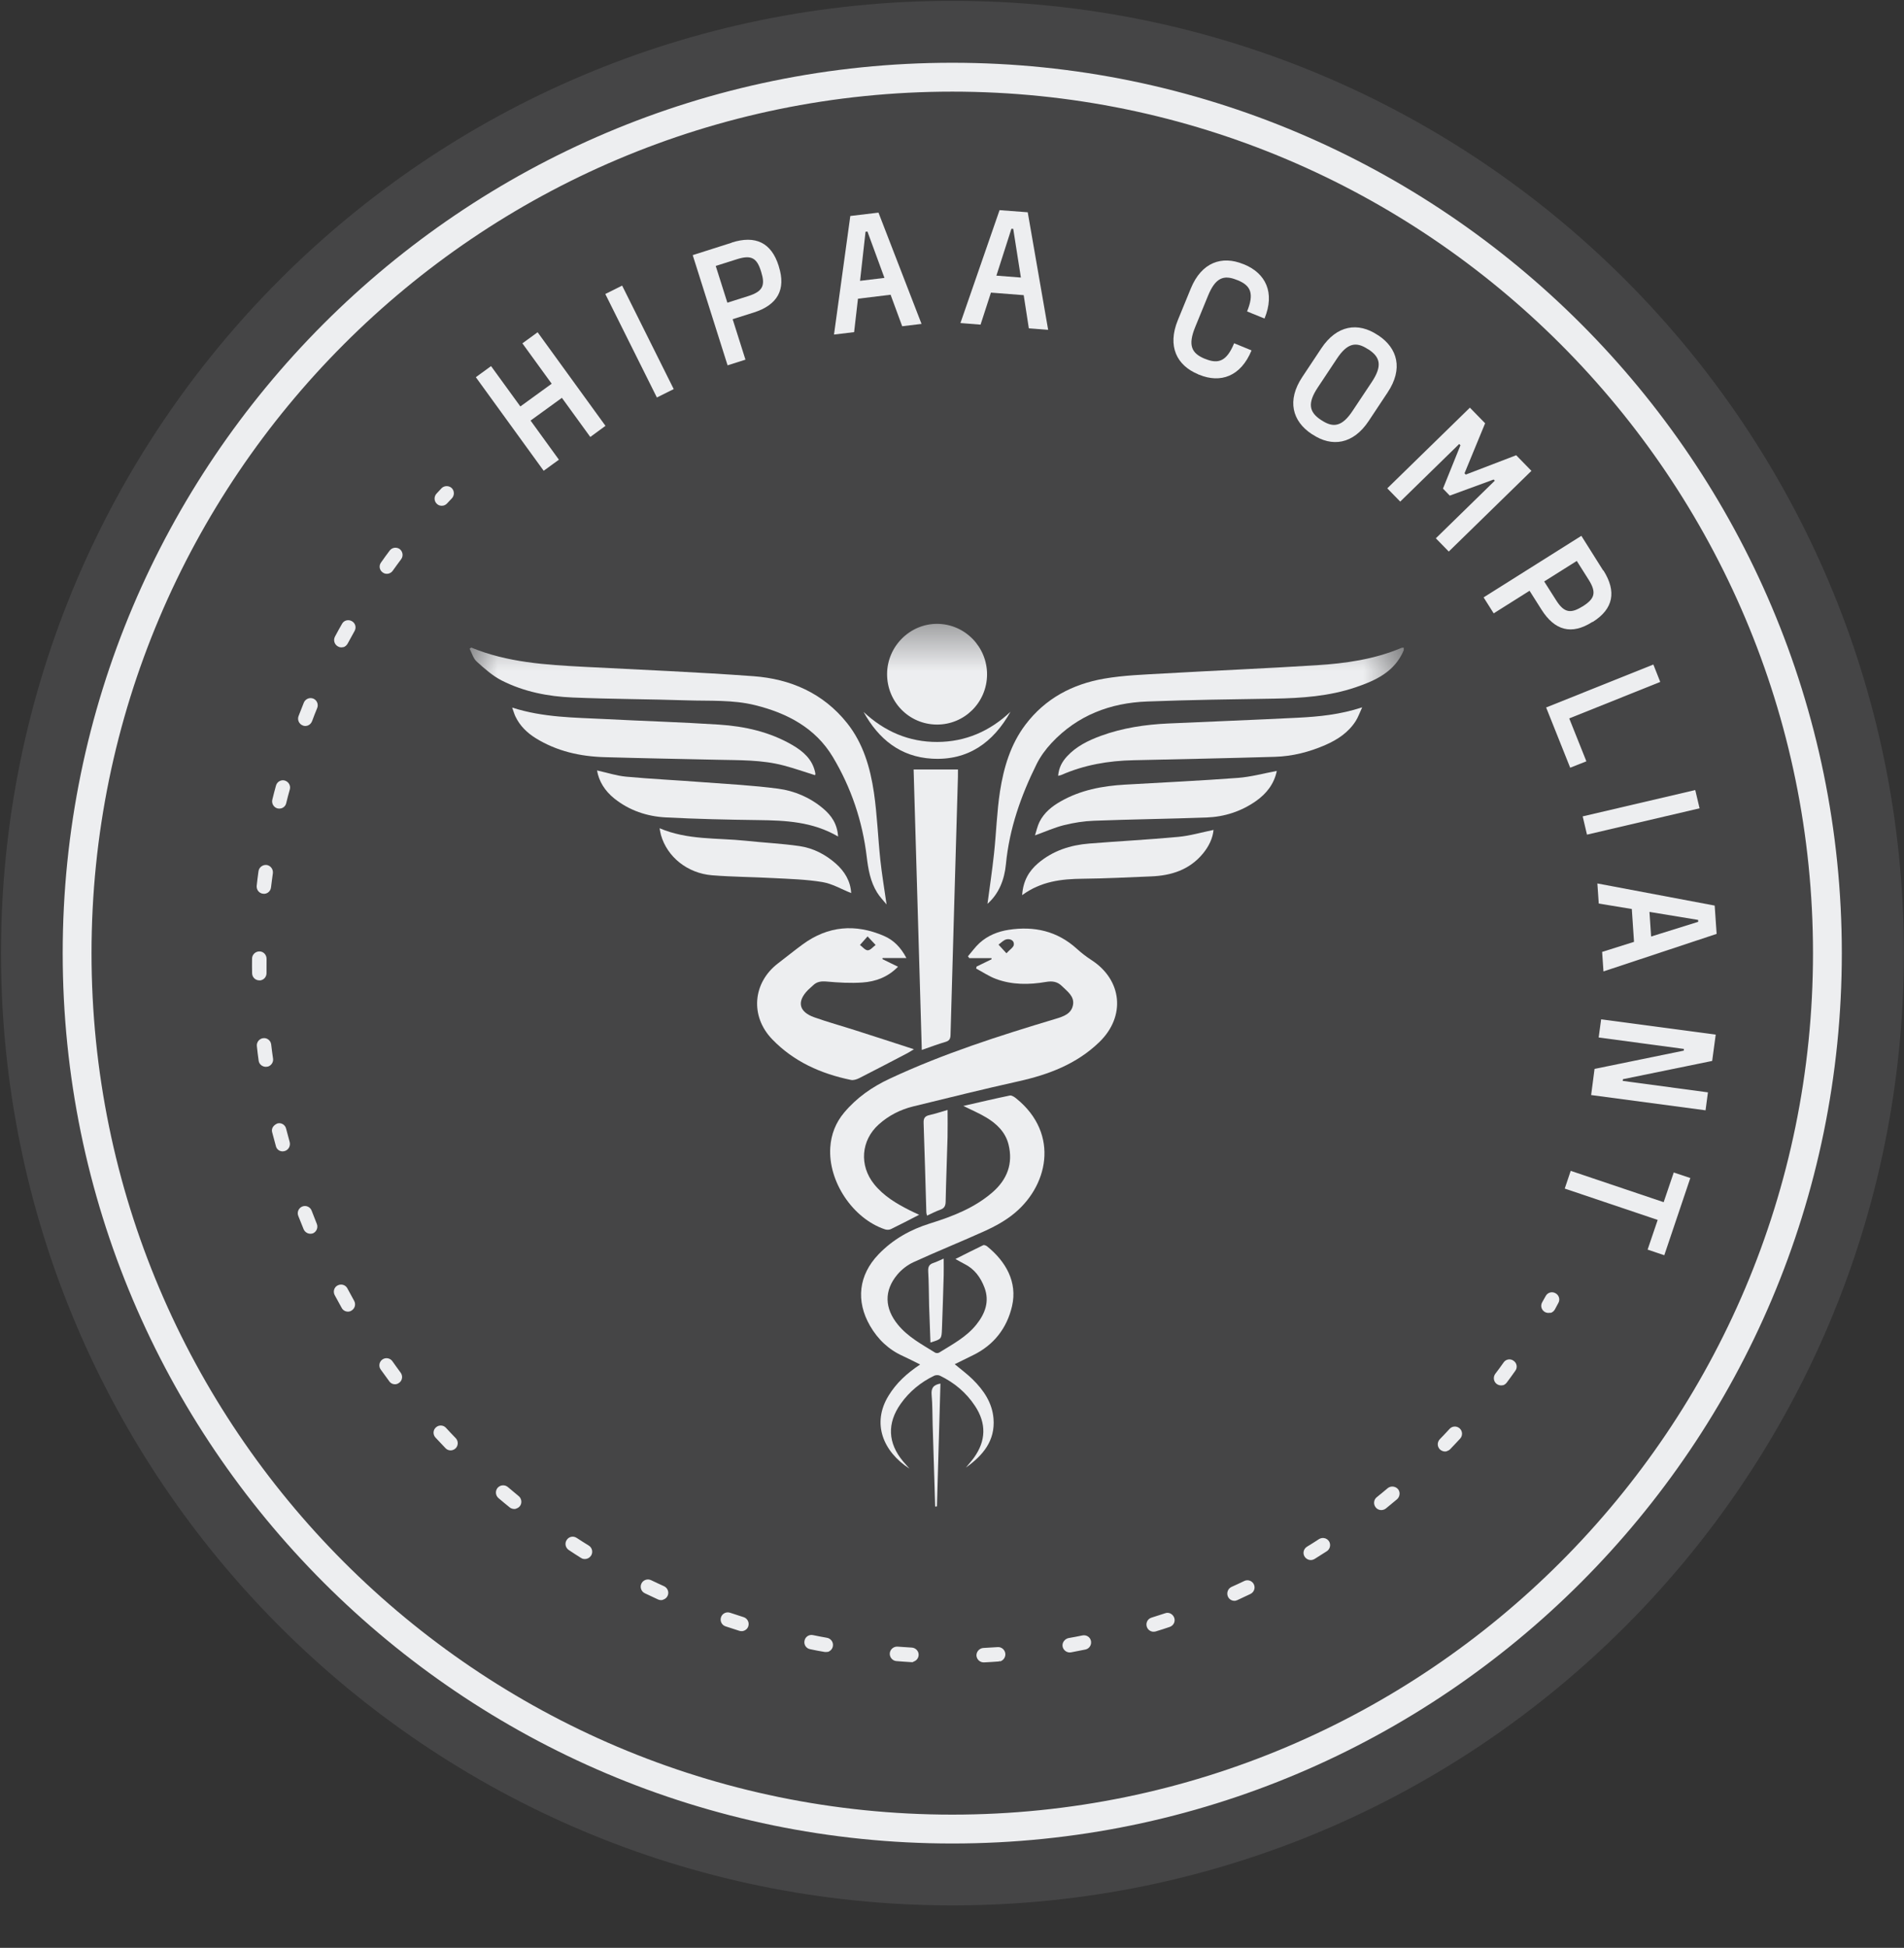 <svg xmlns="http://www.w3.org/2000/svg" width="44" height="45" viewBox="0 0 44 45" fill="none"><rect x="0" y="0" width="44" height="45" fill="#333333" stroke="none"/><path opacity="0.1" d="M43.997 22.019C43.997 9.869 34.153 0.019 22.01 0.019C9.867 0.019 0.023 9.869 0.023 22.019C0.023 34.169 9.867 44.019 22.01 44.019C34.153 44.019 43.997 34.169 43.997 22.019Z" fill="#EDEEF0"></path><path d="M35.826 30.326C35.784 30.337 35.742 30.332 35.702 30.311C35.62 30.264 35.593 30.165 35.64 30.083L35.72 29.941C35.763 29.86 35.866 29.829 35.947 29.877C36.028 29.921 36.059 30.023 36.011 30.104L35.931 30.253C35.907 30.294 35.87 30.322 35.828 30.333L35.826 30.326Z" fill="#EDEEF0"></path><path d="M26.703 37.691C26.616 37.714 26.528 37.666 26.501 37.58C26.474 37.49 26.522 37.398 26.611 37.371C26.716 37.339 26.82 37.304 26.925 37.27C27.009 37.237 27.105 37.287 27.136 37.375C27.166 37.464 27.119 37.556 27.03 37.586C26.923 37.622 26.818 37.657 26.71 37.689L26.703 37.691ZM25.091 38.106C25.091 38.106 25.085 38.108 25.082 38.108C24.971 38.131 24.862 38.15 24.751 38.173C24.662 38.19 24.573 38.128 24.556 38.039C24.54 37.95 24.603 37.865 24.69 37.844C24.799 37.826 24.907 37.804 25.015 37.782C25.107 37.764 25.194 37.82 25.212 37.912C25.228 38 25.175 38.084 25.091 38.106ZM28.57 36.977C28.492 36.997 28.41 36.961 28.376 36.884C28.34 36.801 28.375 36.701 28.458 36.662C28.56 36.617 28.657 36.571 28.755 36.524C28.837 36.484 28.937 36.52 28.976 36.602C29.015 36.685 28.98 36.784 28.897 36.824C28.796 36.871 28.695 36.919 28.591 36.968C28.582 36.97 28.572 36.973 28.566 36.974L28.57 36.977ZM23.109 38.375C23.109 38.375 23.09 38.38 23.077 38.384C22.966 38.393 22.854 38.399 22.741 38.405C22.649 38.409 22.573 38.34 22.565 38.249C22.561 38.157 22.634 38.079 22.721 38.072C22.834 38.066 22.942 38.058 23.054 38.052C23.145 38.045 23.225 38.113 23.233 38.208C23.238 38.289 23.185 38.362 23.111 38.382L23.109 38.375ZM30.334 36.035C30.263 36.054 30.19 36.025 30.148 35.96C30.1 35.884 30.124 35.781 30.204 35.732C30.299 35.675 30.39 35.616 30.481 35.557C30.561 35.508 30.66 35.53 30.712 35.606C30.76 35.683 30.739 35.785 30.663 35.836C30.569 35.896 30.474 35.956 30.377 36.017C30.362 36.024 30.346 36.032 30.334 36.035ZM21.108 38.394C21.092 38.399 21.076 38.403 21.055 38.399C20.942 38.391 20.831 38.386 20.717 38.375C20.626 38.369 20.556 38.287 20.562 38.196C20.569 38.105 20.65 38.035 20.742 38.041C20.851 38.05 20.963 38.057 21.071 38.063C21.163 38.069 21.235 38.147 21.229 38.238C21.224 38.312 21.174 38.37 21.107 38.388L21.108 38.394ZM31.965 34.88C31.904 34.897 31.833 34.878 31.791 34.823C31.734 34.752 31.744 34.647 31.814 34.59C31.9 34.522 31.984 34.451 32.069 34.38C32.139 34.323 32.245 34.333 32.305 34.4C32.365 34.47 32.352 34.576 32.285 34.636C32.198 34.708 32.113 34.778 32.026 34.85C32.006 34.866 31.987 34.874 31.965 34.88ZM19.123 38.161C19.1 38.167 19.076 38.167 19.051 38.163C18.939 38.145 18.83 38.123 18.721 38.1C18.63 38.083 18.572 37.995 18.592 37.904C18.609 37.813 18.697 37.755 18.789 37.775C18.895 37.798 19.003 37.817 19.112 37.837C19.203 37.854 19.264 37.941 19.247 38.032C19.236 38.096 19.188 38.147 19.127 38.164L19.123 38.161ZM33.436 33.527C33.381 33.542 33.322 33.527 33.277 33.487C33.211 33.422 33.208 33.319 33.272 33.25C33.348 33.172 33.423 33.093 33.498 33.011C33.559 32.943 33.664 32.938 33.732 32.999C33.8 33.06 33.805 33.166 33.744 33.234C33.666 33.317 33.591 33.399 33.513 33.479C33.491 33.502 33.464 33.516 33.435 33.524L33.436 33.527ZM17.181 37.678C17.152 37.686 17.117 37.685 17.087 37.676C16.982 37.642 16.872 37.606 16.766 37.572C16.68 37.544 16.633 37.449 16.662 37.362C16.69 37.275 16.785 37.229 16.872 37.258C16.977 37.291 17.079 37.326 17.185 37.36C17.272 37.388 17.321 37.482 17.293 37.569C17.277 37.625 17.229 37.666 17.177 37.679L17.181 37.678ZM34.73 32.001C34.682 32.014 34.63 32.003 34.588 31.973C34.514 31.917 34.501 31.814 34.553 31.741C34.62 31.654 34.685 31.564 34.748 31.475C34.8 31.399 34.905 31.381 34.979 31.438C35.055 31.49 35.073 31.595 35.017 31.669C34.952 31.762 34.886 31.852 34.818 31.943C34.795 31.973 34.763 31.995 34.727 32.005L34.73 32.001ZM15.317 36.961C15.282 36.97 15.24 36.968 15.204 36.95C15.102 36.904 15 36.856 14.9 36.807C14.817 36.767 14.783 36.666 14.823 36.583C14.863 36.5 14.964 36.466 15.047 36.506C15.146 36.552 15.245 36.601 15.347 36.646C15.43 36.686 15.466 36.783 15.429 36.865C15.408 36.912 15.368 36.944 15.323 36.956L15.317 36.961ZM13.557 36.012C13.515 36.023 13.466 36.019 13.427 35.992C13.332 35.931 13.237 35.873 13.144 35.809C13.068 35.757 13.044 35.656 13.096 35.577C13.147 35.498 13.248 35.477 13.327 35.529C13.42 35.59 13.511 35.648 13.606 35.706C13.684 35.754 13.709 35.857 13.661 35.936C13.636 35.973 13.602 36 13.563 36.01L13.557 36.012ZM11.927 34.856C11.879 34.868 11.822 34.86 11.777 34.823C11.69 34.754 11.604 34.68 11.52 34.61C11.449 34.549 11.441 34.444 11.498 34.374C11.559 34.303 11.663 34.295 11.734 34.352C11.818 34.423 11.902 34.493 11.987 34.564C12.057 34.621 12.069 34.728 12.012 34.798C11.988 34.825 11.959 34.844 11.926 34.852L11.927 34.856ZM10.458 33.501C10.4 33.517 10.338 33.502 10.294 33.455C10.218 33.376 10.14 33.293 10.063 33.21C10 33.141 10.006 33.036 10.073 32.977C10.142 32.913 10.247 32.92 10.306 32.986C10.38 33.067 10.456 33.146 10.533 33.226C10.595 33.292 10.593 33.399 10.527 33.462C10.505 33.482 10.481 33.495 10.455 33.502L10.458 33.501ZM9.17 31.974C9.106 31.991 9.035 31.969 8.995 31.91C8.93 31.821 8.863 31.729 8.798 31.639C8.743 31.564 8.764 31.459 8.836 31.408C8.911 31.354 9.016 31.374 9.067 31.446C9.132 31.536 9.194 31.626 9.259 31.712C9.313 31.787 9.3 31.891 9.225 31.945C9.207 31.957 9.19 31.969 9.17 31.974ZM8.083 30.296C8.013 30.315 7.932 30.285 7.896 30.215C7.842 30.116 7.789 30.02 7.735 29.921C7.692 29.839 7.72 29.738 7.802 29.696C7.887 29.652 7.985 29.684 8.027 29.763C8.08 29.859 8.13 29.956 8.184 30.052C8.229 30.133 8.201 30.233 8.12 30.279C8.108 30.286 8.096 30.293 8.083 30.296ZM7.216 28.497C7.135 28.519 7.051 28.476 7.017 28.399C6.976 28.296 6.934 28.19 6.892 28.088C6.859 28.003 6.902 27.906 6.986 27.873C7.074 27.839 7.168 27.883 7.201 27.967C7.242 28.07 7.281 28.173 7.322 28.276C7.355 28.36 7.315 28.457 7.232 28.493C7.225 28.495 7.219 28.497 7.213 28.498L7.216 28.497ZM6.578 26.592C6.488 26.617 6.4 26.571 6.376 26.481L6.373 26.468C6.345 26.365 6.317 26.259 6.289 26.156C6.265 26.066 6.324 25.991 6.411 25.954C6.501 25.93 6.591 25.985 6.612 26.076C6.639 26.176 6.667 26.279 6.694 26.382C6.718 26.472 6.668 26.568 6.578 26.592ZM6.183 24.64C6.183 24.64 6.17 24.643 6.163 24.645C6.073 24.655 5.987 24.592 5.977 24.502C5.96 24.389 5.948 24.278 5.936 24.168C5.925 24.078 5.993 23.994 6.083 23.984C6.173 23.973 6.256 24.037 6.267 24.131C6.279 24.241 6.295 24.351 6.31 24.457C6.322 24.54 6.267 24.62 6.187 24.642L6.183 24.64ZM6.035 22.645C6.035 22.645 6.009 22.652 5.994 22.649C5.901 22.649 5.827 22.576 5.826 22.483C5.823 22.37 5.824 22.26 5.825 22.146C5.825 22.056 5.901 21.98 5.994 21.98C6.087 21.979 6.159 22.056 6.16 22.149C6.159 22.26 6.161 22.369 6.159 22.48C6.16 22.559 6.108 22.625 6.038 22.644L6.035 22.645ZM6.14 20.644C6.12 20.649 6.1 20.651 6.078 20.647C5.986 20.637 5.923 20.554 5.932 20.462C5.944 20.352 5.958 20.237 5.974 20.126C5.987 20.037 6.07 19.973 6.163 19.983C6.252 19.997 6.316 20.079 6.306 20.172C6.29 20.279 6.278 20.39 6.263 20.5C6.255 20.572 6.204 20.627 6.143 20.643L6.14 20.644ZM6.498 18.675C6.473 18.682 6.445 18.683 6.416 18.677C6.328 18.656 6.272 18.564 6.293 18.475C6.319 18.365 6.348 18.257 6.378 18.149C6.402 18.06 6.495 18.007 6.581 18.032C6.667 18.058 6.722 18.146 6.698 18.236C6.667 18.34 6.641 18.448 6.614 18.555C6.6 18.617 6.553 18.661 6.495 18.676L6.498 18.675ZM7.097 16.766C7.065 16.775 7.027 16.775 6.995 16.759C6.91 16.727 6.867 16.628 6.899 16.544C6.94 16.439 6.981 16.335 7.022 16.231C7.058 16.146 7.154 16.106 7.239 16.139C7.324 16.174 7.364 16.271 7.331 16.355C7.29 16.456 7.248 16.56 7.211 16.663C7.19 16.714 7.148 16.753 7.1 16.766L7.097 16.766ZM7.93 14.95C7.892 14.96 7.847 14.958 7.809 14.934C7.728 14.89 7.698 14.788 7.741 14.707C7.794 14.607 7.847 14.51 7.904 14.412C7.947 14.331 8.05 14.304 8.132 14.351C8.213 14.395 8.24 14.498 8.193 14.579C8.14 14.676 8.086 14.77 8.033 14.87C8.01 14.911 7.973 14.942 7.931 14.953L7.93 14.95ZM8.982 13.251C8.936 13.263 8.883 13.256 8.844 13.225C8.768 13.173 8.75 13.068 8.806 12.994C8.871 12.901 8.936 12.811 9.005 12.72C9.061 12.646 9.164 12.633 9.237 12.685C9.31 12.742 9.324 12.845 9.271 12.918C9.205 13.004 9.143 13.094 9.077 13.184C9.055 13.217 9.02 13.24 8.985 13.25L8.982 13.251Z" fill="#EDEEF0"></path><path d="M10.252 11.679C10.197 11.693 10.139 11.681 10.097 11.641C10.029 11.58 10.025 11.474 10.086 11.406L10.201 11.282C10.263 11.217 10.369 11.213 10.437 11.274C10.502 11.336 10.506 11.442 10.445 11.51L10.332 11.63C10.311 11.653 10.281 11.671 10.252 11.679Z" fill="#EDEEF0"></path><path d="M12.072 7.932L12.424 7.676L13.992 9.838L13.641 10.095L12.985 9.191L12.261 9.716L12.916 10.62L12.564 10.876L10.996 8.714L11.348 8.458L12.025 9.39L12.749 8.865L12.072 7.932Z" fill="#EDEEF0"></path><path d="M15.18 9.183L13.988 6.792L14.377 6.598L15.569 8.989L15.18 9.183Z" fill="#EDEEF0"></path><path d="M16.909 5.604C17.458 5.429 17.826 5.606 17.994 6.141L17.998 6.157C18.168 6.691 17.967 7.045 17.421 7.219L16.931 7.374L17.227 8.309L16.814 8.44L16.008 5.894L16.91 5.607L16.909 5.604ZM17.586 6.267C17.491 5.962 17.366 5.882 17.029 5.989L16.54 6.144L16.809 6.993L17.298 6.838C17.634 6.73 17.686 6.589 17.591 6.283L17.586 6.267Z" fill="#EDEEF0"></path><path d="M20.849 7.537L20.581 6.809L19.827 6.901L19.738 7.673L19.273 7.729L19.65 4.99L20.301 4.912L21.296 7.483L20.849 7.537ZM19.875 6.488L20.439 6.42L20.046 5.349L20.002 5.354L19.875 6.488Z" fill="#EDEEF0"></path><path d="M23.776 7.587L23.657 6.819L22.9 6.76L22.66 7.5L22.195 7.463L23.099 4.855L23.75 4.904L24.222 7.62L23.772 7.585L23.776 7.587ZM23.026 6.368L23.592 6.412L23.415 5.287L23.373 5.285L23.026 6.368Z" fill="#EDEEF0"></path><path d="M27.688 8.646C27.196 8.444 26.971 8.001 27.219 7.396L27.519 6.664C27.767 6.059 28.238 5.899 28.73 6.101L28.753 6.109C29.244 6.312 29.47 6.755 29.222 7.359L28.819 7.195C28.988 6.781 28.904 6.596 28.602 6.474L28.579 6.466C28.278 6.343 28.087 6.418 27.918 6.829L27.618 7.561C27.45 7.976 27.534 8.16 27.836 8.286L27.859 8.294C28.161 8.416 28.351 8.341 28.52 7.93L28.922 8.095C28.674 8.699 28.204 8.86 27.712 8.657L27.689 8.65L27.688 8.646Z" fill="#EDEEF0"></path><path d="M30.311 10.026C29.867 9.732 29.732 9.254 30.096 8.708L30.533 8.05C30.894 7.505 31.387 7.441 31.831 7.736L31.852 7.748C32.296 8.042 32.431 8.52 32.067 9.066L31.63 9.725C31.269 10.27 30.776 10.333 30.332 10.038L30.311 10.026ZM30.544 9.712C30.816 9.891 31.02 9.854 31.262 9.485L31.7 8.827C31.945 8.457 31.901 8.255 31.63 8.076L31.609 8.065C31.337 7.886 31.134 7.923 30.891 8.292L30.454 8.95C30.208 9.32 30.255 9.521 30.524 9.7L30.544 9.712Z" fill="#EDEEF0"></path><path d="M32.059 11.282L33.968 9.418L34.32 9.779L33.844 10.934L33.873 10.964L35.038 10.517L35.39 10.878L33.48 12.742L33.181 12.436L34.544 11.105L34.517 11.078L33.503 11.45L33.346 11.288L33.75 10.287L33.721 10.257L32.358 11.588L32.059 11.282Z" fill="#EDEEF0"></path><path d="M37.055 13.18C37.361 13.666 37.285 14.066 36.811 14.366L36.795 14.37C36.321 14.673 35.929 14.571 35.621 14.081L35.347 13.648L34.518 14.17L34.285 13.801L36.544 12.379L37.049 13.181L37.055 13.18ZM36.583 14.003C36.853 13.83 36.899 13.69 36.712 13.392L36.438 12.959L35.685 13.433L35.96 13.866C36.147 14.164 36.302 14.178 36.571 14.009L36.584 14.006L36.583 14.003Z" fill="#EDEEF0"></path><path d="M36.265 16.6L36.66 17.588L36.286 17.736L35.73 16.344L38.208 15.352L38.367 15.754L36.264 16.597L36.265 16.6Z" fill="#EDEEF0"></path><path d="M36.575 18.86L39.176 18.252L39.276 18.674L36.674 19.282L36.574 18.857L36.575 18.86Z" fill="#EDEEF0"></path><path d="M37.021 21.992L37.761 21.759L37.71 21L36.946 20.874L36.914 20.41L39.625 20.921L39.67 21.575L37.055 22.442L37.024 21.991L37.021 21.992ZM38.118 21.07L38.156 21.636L39.244 21.296L39.242 21.252L38.117 21.067L38.118 21.07Z" fill="#EDEEF0"></path><path d="M37.004 23.549L39.649 23.902L39.567 24.51L37.505 24.932L37.499 24.971L39.469 25.236L39.414 25.651L36.77 25.298L36.849 24.694L38.911 24.272L38.914 24.233L36.944 23.968L37.001 23.55L37.004 23.549Z" fill="#EDEEF0"></path><path d="M38.458 28.998L38.075 28.869L38.308 28.183L36.16 27.459L36.298 27.049L38.446 27.773L38.679 27.087L39.062 27.215L38.461 28.997L38.458 28.998Z" fill="#EDEEF0"></path><path d="M22.006 42.589C10.671 42.589 1.449 33.362 1.449 22.02C1.449 10.677 10.671 1.45 22.006 1.45C33.342 1.45 42.563 10.677 42.563 22.02C42.563 33.362 33.342 42.589 22.006 42.589ZM22.006 2.117C11.037 2.117 2.115 11.044 2.115 22.02C2.115 32.995 11.037 41.922 22.006 41.922C32.975 41.922 41.897 32.995 41.897 22.02C41.897 11.044 32.975 2.117 22.006 2.117Z" fill="#EDEEF0"></path><mask id="mask0_5216_1181" style="mask-type:luminance" maskUnits="userSpaceOnUse" x="10" y="14" width="23" height="23"><path d="M32.438 14.412H10.742V36.121H32.438V14.412Z" fill="white"></path></mask><g mask="url(#mask0_5216_1181)"><path d="M32.44 15.021C32.231 15.52 31.793 15.72 31.328 15.878C30.716 16.086 30.08 16.129 29.439 16.14C28.464 16.155 27.488 16.169 26.514 16.206C25.66 16.237 24.9 16.524 24.302 17.163C24.166 17.308 24.043 17.476 23.955 17.653C23.593 18.383 23.325 19.143 23.246 19.965C23.212 20.325 23.082 20.65 22.82 20.88C22.87 20.502 22.929 20.113 22.971 19.721C23.023 19.242 23.036 18.758 23.109 18.283C23.195 17.732 23.353 17.197 23.697 16.742C24.155 16.136 24.786 15.805 25.512 15.679C25.971 15.599 26.443 15.585 26.909 15.558C28.082 15.491 29.257 15.442 30.429 15.368C31.096 15.326 31.758 15.233 32.383 14.969C32.4 14.962 32.421 14.964 32.44 14.962V15.021Z" fill="#EDEEF0"></path><path d="M21.241 28.064C21.007 28.184 20.8 28.293 20.589 28.395C20.55 28.414 20.493 28.415 20.452 28.401C19.709 28.154 19.135 27.294 19.187 26.509C19.207 26.205 19.312 25.936 19.509 25.702C19.798 25.358 20.153 25.111 20.559 24.921C21.796 24.342 23.09 23.929 24.393 23.538C24.568 23.485 24.758 23.426 24.796 23.218C24.833 23.017 24.667 22.906 24.542 22.782C24.434 22.675 24.318 22.66 24.171 22.685C23.782 22.752 23.391 22.755 23.016 22.616C22.856 22.556 22.71 22.457 22.558 22.376C22.561 22.36 22.565 22.345 22.568 22.33C22.684 22.273 22.799 22.217 22.915 22.161C22.914 22.152 22.913 22.143 22.912 22.135H22.399C22.389 22.12 22.379 22.106 22.369 22.092C22.458 21.989 22.537 21.876 22.637 21.785C22.827 21.613 23.058 21.52 23.308 21.481C23.898 21.39 24.431 21.507 24.886 21.92C24.99 22.015 25.104 22.102 25.222 22.179C25.934 22.639 26.018 23.48 25.406 24.073C24.881 24.582 24.232 24.826 23.535 24.981C22.721 25.162 21.913 25.363 21.103 25.561C20.806 25.634 20.536 25.771 20.306 25.978C19.896 26.347 19.853 26.927 20.201 27.358C20.422 27.632 20.716 27.806 21.022 27.961C21.087 27.994 21.153 28.023 21.241 28.064ZM23.258 22.023C23.338 21.936 23.422 21.886 23.429 21.826C23.442 21.724 23.342 21.683 23.259 21.701C23.192 21.716 23.136 21.78 23.075 21.823C23.127 21.88 23.179 21.937 23.258 22.023Z" fill="#EDEEF0"></path><path d="M22.261 25.55C22.629 25.466 22.982 25.382 23.337 25.309C23.381 25.3 23.444 25.344 23.486 25.378C24.502 26.199 24.221 27.436 23.38 28.079C23.196 28.22 22.987 28.335 22.776 28.431C22.225 28.681 21.663 28.906 21.113 29.158C20.972 29.222 20.835 29.328 20.735 29.448C20.426 29.819 20.442 30.225 20.748 30.601C20.984 30.89 21.305 31.059 21.612 31.25C21.634 31.263 21.68 31.262 21.703 31.248C22.01 31.057 22.334 30.889 22.566 30.597C22.766 30.345 22.871 30.067 22.751 29.747C22.662 29.512 22.52 29.315 22.287 29.2C22.227 29.17 22.169 29.135 22.079 29.086C22.308 28.972 22.513 28.866 22.721 28.767C22.743 28.757 22.789 28.775 22.812 28.794C23.246 29.145 23.515 29.62 23.388 30.172C23.271 30.683 22.966 31.075 22.486 31.308C22.346 31.375 22.207 31.445 22.063 31.516C22.21 31.639 22.353 31.744 22.477 31.866C22.73 32.116 22.928 32.402 22.959 32.77C23.002 33.288 22.711 33.626 22.322 33.904C22.384 33.828 22.45 33.755 22.507 33.676C22.788 33.286 22.797 32.882 22.532 32.481C22.327 32.17 22.051 31.94 21.718 31.78C21.682 31.763 21.623 31.766 21.586 31.783C21.278 31.933 21.018 32.145 20.817 32.427C20.495 32.879 20.515 33.339 20.872 33.764C20.912 33.811 20.953 33.857 21.017 33.929C20.409 33.536 20.139 32.884 20.535 32.242C20.713 31.952 20.955 31.727 21.264 31.523C21.118 31.452 20.997 31.387 20.871 31.33C20.538 31.182 20.287 30.943 20.105 30.628C19.774 30.053 19.842 29.457 20.302 28.978C20.635 28.631 21.041 28.404 21.497 28.263C22.016 28.101 22.521 27.906 22.94 27.541C23.274 27.249 23.415 26.883 23.307 26.443C23.236 26.154 23.032 25.959 22.786 25.813C22.624 25.716 22.449 25.643 22.262 25.55L22.261 25.55Z" fill="#EDEEF0"></path><path d="M10.889 14.96C11.726 15.305 12.611 15.359 13.498 15.405C14.804 15.474 16.11 15.526 17.413 15.622C18.268 15.685 19.023 16.012 19.577 16.707C19.948 17.174 20.111 17.735 20.196 18.312C20.271 18.827 20.289 19.35 20.344 19.868C20.381 20.208 20.438 20.546 20.488 20.895C20.417 20.807 20.331 20.721 20.269 20.619C20.113 20.367 20.064 20.082 20.029 19.791C19.931 18.969 19.669 18.195 19.248 17.491C18.846 16.818 18.194 16.476 17.454 16.292C16.937 16.163 16.407 16.197 15.882 16.18C14.999 16.151 14.116 16.151 13.234 16.114C12.667 16.091 12.107 15.981 11.596 15.722C11.383 15.614 11.196 15.446 11.017 15.284C10.937 15.213 10.905 15.088 10.852 14.987C10.864 14.978 10.876 14.969 10.889 14.96Z" fill="#EDEEF0"></path><path d="M20.946 22.132H20.396C20.395 22.14 20.393 22.149 20.392 22.158C20.508 22.215 20.623 22.271 20.752 22.334C20.519 22.573 20.236 22.677 19.932 22.698C19.657 22.717 19.378 22.701 19.103 22.676C18.975 22.665 18.875 22.678 18.785 22.768C18.75 22.803 18.711 22.832 18.676 22.867C18.41 23.134 18.457 23.373 18.814 23.501C19.126 23.612 19.446 23.7 19.762 23.801C20.202 23.941 20.642 24.085 21.12 24.24C21.046 24.285 21.012 24.308 20.976 24.327C20.604 24.521 20.232 24.717 19.857 24.907C19.8 24.936 19.724 24.961 19.665 24.949C18.973 24.806 18.346 24.529 17.845 24.01C17.331 23.478 17.393 22.704 17.979 22.256C18.169 22.111 18.355 21.96 18.547 21.819C19.136 21.387 19.768 21.337 20.428 21.622C20.646 21.716 20.814 21.881 20.946 22.132ZM20.049 21.633C19.97 21.722 19.921 21.777 19.873 21.831C19.933 21.875 19.993 21.954 20.053 21.954C20.114 21.954 20.175 21.875 20.235 21.831C20.183 21.775 20.13 21.72 20.049 21.633Z" fill="#EDEEF0"></path><path d="M21.113 17.777H22.138C22.138 17.833 22.139 17.889 22.137 17.946C22.08 19.934 22.021 21.923 21.966 23.912C21.963 23.999 21.939 24.043 21.854 24.069C21.677 24.121 21.503 24.186 21.302 24.256C21.239 22.088 21.176 19.938 21.113 17.777Z" fill="#EDEEF0"></path><path d="M11.836 16.347C12.56 16.579 13.274 16.576 13.983 16.612C14.86 16.658 15.738 16.683 16.614 16.74C17.211 16.779 17.792 16.908 18.318 17.216C18.558 17.357 18.766 17.535 18.834 17.828C18.839 17.847 18.842 17.866 18.843 17.886C18.843 17.894 18.836 17.903 18.833 17.908C18.592 17.833 18.354 17.749 18.111 17.685C17.606 17.551 17.087 17.564 16.57 17.552C15.702 17.533 14.834 17.517 13.966 17.492C13.403 17.475 12.864 17.354 12.377 17.052C12.18 16.929 12.015 16.769 11.912 16.554C11.885 16.498 11.869 16.437 11.836 16.347Z" fill="#EDEEF0"></path><path d="M24.453 17.924C24.468 17.732 24.547 17.595 24.658 17.474C24.873 17.241 25.149 17.107 25.439 17C25.943 16.816 26.467 16.738 27 16.714C27.998 16.669 28.997 16.631 29.994 16.581C30.48 16.556 30.964 16.51 31.479 16.341C31.419 16.471 31.385 16.57 31.33 16.657C31.16 16.923 30.908 17.089 30.626 17.212C30.256 17.373 29.868 17.472 29.466 17.484C28.375 17.516 27.283 17.539 26.192 17.563C25.616 17.575 25.059 17.67 24.528 17.903C24.511 17.91 24.492 17.913 24.453 17.924Z" fill="#EDEEF0"></path><path d="M21.646 16.739C21.006 16.734 20.497 16.214 20.5 15.569C20.503 14.93 21.031 14.406 21.664 14.412C22.301 14.419 22.814 14.945 22.81 15.587C22.805 16.23 22.286 16.744 21.646 16.739Z" fill="#EDEEF0"></path><path d="M29.506 17.81C29.446 18.105 29.271 18.334 29.023 18.507C28.682 18.746 28.297 18.87 27.886 18.886C27.019 18.918 26.15 18.928 25.283 18.961C25.051 18.969 24.817 19.006 24.591 19.062C24.372 19.116 24.162 19.211 23.918 19.299C23.953 19.189 23.975 19.082 24.022 18.987C24.129 18.774 24.308 18.629 24.511 18.514C24.972 18.251 25.476 18.157 25.997 18.127C26.868 18.077 27.74 18.036 28.61 17.971C28.908 17.948 29.202 17.867 29.506 17.81Z" fill="#EDEEF0"></path><path d="M19.368 19.326C18.777 18.98 18.152 18.954 17.52 18.946C16.808 18.937 16.097 18.921 15.386 18.884C14.952 18.861 14.544 18.725 14.196 18.447C13.974 18.269 13.839 18.046 13.797 17.799C14.021 17.848 14.243 17.922 14.47 17.943C15.052 17.997 15.636 18.024 16.219 18.069C16.806 18.113 17.395 18.143 17.979 18.22C18.361 18.27 18.721 18.424 19.024 18.68C19.212 18.839 19.348 19.03 19.368 19.326Z" fill="#EDEEF0"></path><path d="M19.67 20.632C19.448 20.544 19.234 20.416 19.006 20.378C18.634 20.316 18.252 20.306 17.873 20.286C17.401 20.26 16.927 20.259 16.456 20.221C15.882 20.174 15.417 19.794 15.274 19.29C15.261 19.245 15.255 19.197 15.242 19.134C15.892 19.411 16.569 19.354 17.228 19.423C17.644 19.468 18.064 19.487 18.477 19.547C18.789 19.593 19.071 19.736 19.312 19.948C19.521 20.132 19.655 20.358 19.67 20.632Z" fill="#EDEEF0"></path><path d="M23.621 20.68C23.643 20.351 23.777 20.124 23.989 19.943C24.33 19.653 24.735 19.523 25.171 19.488C25.856 19.433 26.543 19.398 27.227 19.334C27.5 19.309 27.768 19.229 28.044 19.173C28.026 19.367 27.934 19.557 27.795 19.724C27.483 20.098 27.064 20.229 26.599 20.247C26.073 20.268 25.546 20.296 25.02 20.301C24.53 20.306 24.057 20.36 23.621 20.68Z" fill="#EDEEF0"></path><path d="M21.898 25.642C21.898 25.863 21.902 26.069 21.897 26.274C21.884 26.771 21.863 27.267 21.853 27.764C21.851 27.863 21.819 27.916 21.727 27.948C21.627 27.983 21.532 28.034 21.423 28.084C21.416 28.052 21.407 28.03 21.407 28.009C21.386 27.32 21.369 26.631 21.344 25.943C21.34 25.834 21.372 25.785 21.478 25.761C21.618 25.73 21.755 25.683 21.898 25.642Z" fill="#EDEEF0"></path><path d="M23.352 16.443C22.952 17.157 22.367 17.575 21.536 17.527C20.811 17.485 20.304 17.078 19.957 16.448C20.439 16.898 21.005 17.144 21.661 17.141C22.313 17.138 22.875 16.893 23.352 16.443Z" fill="#EDEEF0"></path><path d="M21.808 29.076C21.808 29.219 21.811 29.34 21.808 29.462C21.796 29.874 21.784 30.286 21.768 30.698C21.759 30.937 21.757 30.937 21.502 31.015C21.491 30.73 21.48 30.449 21.471 30.167C21.464 29.902 21.466 29.637 21.45 29.372C21.444 29.265 21.473 29.208 21.573 29.176C21.649 29.151 21.721 29.113 21.808 29.076Z" fill="#EDEEF0"></path><path d="M21.611 34.806C21.592 34.177 21.572 33.548 21.553 32.919C21.546 32.687 21.55 32.455 21.529 32.225C21.516 32.074 21.564 31.993 21.733 31.964C21.706 32.913 21.679 33.857 21.652 34.801C21.638 34.803 21.625 34.804 21.611 34.806Z" fill="#EDEEF0"></path></g></svg>